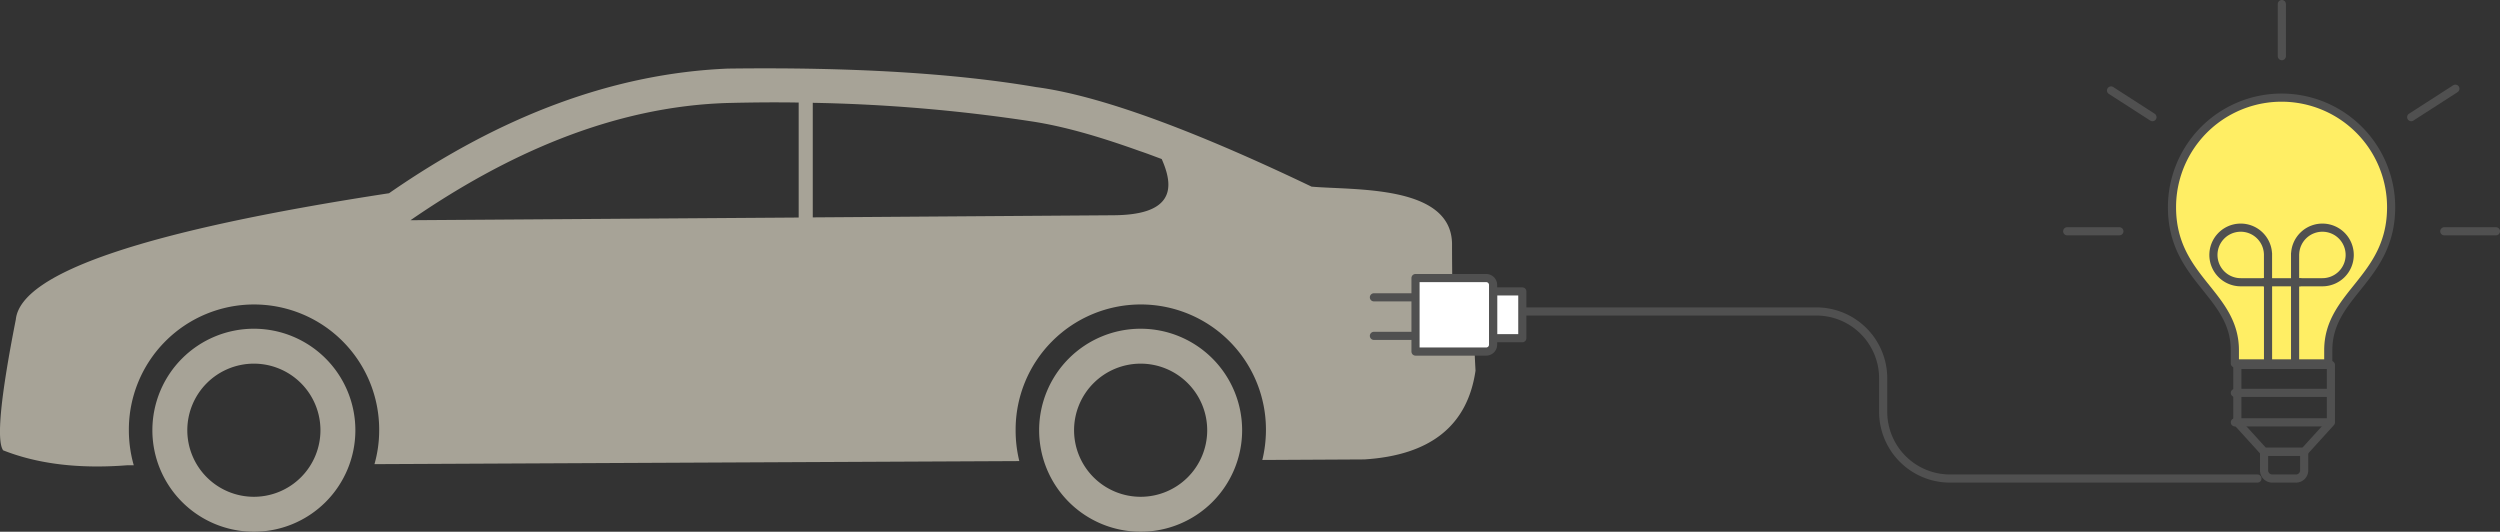<svg xmlns="http://www.w3.org/2000/svg" width="613.757" height="130.538" viewBox="0 0 613.757 130.538">
  <rect x="0" y="0" width="613.757" height="130.538" fill="#333333" stroke="none"/>
  <g id="sec04-img03" transform="translate(-296.196 -7698)">
    <g id="グループ_7972" data-name="グループ 7972" transform="translate(296.196 7714.771)">
      <path id="パス_24278" data-name="パス 24278" d="M476.62,7747.583a24.917,24.917,0,1,0,24.886,24.945A24.921,24.921,0,0,0,476.62,7747.583Zm0,41.257a16.342,16.342,0,1,1,16.312-16.312A16.332,16.332,0,0,1,476.618,7788.84Z" transform="translate(-196.56 -7683.649)" fill="#a7a397" fill-rule="evenodd"/>
      <path id="パス_24279" data-name="パス 24279" d="M658.1,7771.831s-2.664-3.55-5.289-4.978q-.145-10.63-.135-15.155c-.192-14.561-24.115-13.112-34.482-14.037q-44.776-21.432-67.671-24.444-30.03-5.124-75.662-4.535-41.559,1.737-83.155,30.6-89.832,13.753-91.628,31.006-5.621,28.5-3.111,32.107c8.438,3.34,18.575,4.6,30.466,3.67h1.6a31.483,31.483,0,0,1-1.2-8.573,30.727,30.727,0,1,1,61.453,0,30.32,30.32,0,0,1-1.158,8.3l158.315-.753a31.319,31.319,0,0,1-.907-7.55,30.727,30.727,0,1,1,61.453,0,31.355,31.355,0,0,1-.889,7.277l25.042-.135q24.355-1.531,27.3-21.8C658.017,7775.314,658.1,7771.831,658.1,7771.831Zm-165.825-26.584-95.3.658c23.188-15.987,49.562-28,78.117-28.786,5.7-.136,11.43-.194,17.182-.1Zm89.95-4.864c-1.755,2.973-6.139,4.266-12.721,4.306l-73.772.522v-28.129a405.06,405.06,0,0,1,53.557,4.534c8.92,1.333,18.225,4.268,26.738,7.317,1.816.6,3.573,1.295,5.368,1.95C583.284,7735.112,583.515,7738.2,582.221,7740.383Z" transform="translate(-296.196 -7708.612)" fill="#a7a397" fill-rule="evenodd"/>
      <path id="パス_24280" data-name="パス 24280" d="M343.93,7747.583a24.917,24.917,0,1,0,24.886,24.945A24.926,24.926,0,0,0,343.93,7747.583Zm0,41.257a16.342,16.342,0,1,1,16.312-16.312A16.34,16.34,0,0,1,343.93,7788.84Z" transform="translate(-281.572 -7683.649)" fill="#a7a397" fill-rule="evenodd"/>
    </g>
    <g id="グループ_7976" data-name="グループ 7976" transform="translate(633.492 7766.264)">
      <path id="パス_24281" data-name="パス 24281" d="M524,7745h72.186a16.405,16.405,0,0,1,16.406,16.405v8.2A16.406,16.406,0,0,0,629,7786.015h75.467" transform="translate(-487.564 -7736.797)" fill="none" stroke="#505050" stroke-linecap="round" stroke-linejoin="round" stroke-width="2"/>
      <g id="グループ_7975" data-name="グループ 7975">
        <g id="グループ_7973" data-name="グループ 7973" transform="translate(10.218)">
          <rect id="長方形_4316" data-name="長方形 4316" width="7.175" height="11.484" transform="translate(26.218 14.765) rotate(-180)" fill="#fff" stroke="#505050" stroke-linecap="round" stroke-linejoin="round" stroke-width="2"/>
          <path id="長方形_4317" data-name="長方形 4317" d="M1.694,0H19.043a0,0,0,0,1,0,0V18.046a0,0,0,0,1,0,0H1.694A1.694,1.694,0,0,1,0,16.353V1.694A1.694,1.694,0,0,1,1.694,0Z" transform="translate(19.043 18.046) rotate(-180)" fill="#fff" stroke="#505050" stroke-linecap="round" stroke-linejoin="round" stroke-width="2"/>
        </g>
        <g id="グループ_7974" data-name="グループ 7974" transform="translate(0 4.73)">
          <line id="線_4378" data-name="線 4378" x1="9.648" fill="none" stroke="#505050" stroke-linecap="round" stroke-linejoin="round" stroke-width="2"/>
          <line id="線_4379" data-name="線 4379" x1="9.648" transform="translate(0 9.46)" fill="none" stroke="#505050" stroke-linecap="round" stroke-linejoin="round" stroke-width="2"/>
        </g>
      </g>
    </g>
    <g id="グループ_7979" data-name="グループ 7979" transform="translate(829.426 7721.968)">
      <g id="グループ_7978" data-name="グループ 7978">
        <g id="グループ_7977" data-name="グループ 7977">
          <line id="線_4380" data-name="線 4380" x1="22.932" transform="translate(15.434 72.486)" fill="none" stroke="#505050" stroke-linecap="round" stroke-linejoin="round" stroke-width="2"/>
          <line id="線_4381" data-name="線 4381" x1="22.932" transform="translate(15.434 79.722)" fill="none" stroke="#505050" stroke-linecap="round" stroke-linejoin="round" stroke-width="2"/>
          <path id="パス_24282" data-name="パス 24282" d="M636.655,7778.248v-3.228c0-13.891-15.435-17.5-15.435-35.118a26.9,26.9,0,1,1,53.8,0c0,17.623-15.433,21.228-15.433,35.118v3.228Z" transform="translate(-621.22 -7713)" fill="#ffee64" stroke="#505050" stroke-linecap="round" stroke-linejoin="round" stroke-width="2"/>
          <path id="パス_24283" data-name="パス 24283" d="M640.812,7738.809a6.7,6.7,0,1,0-6.689,7.054h6.7v-7.054Z" transform="translate(-617.25 -7700.54)" fill="none" stroke="#505050" stroke-linecap="round" stroke-linejoin="round" stroke-width="2"/>
          <path id="パス_24284" data-name="パス 24284" d="M639.658,7738.809a6.7,6.7,0,1,1,6.689,7.054H639.64v-7.054Z" transform="translate(-609.42 -7700.54)" fill="none" stroke="#505050" stroke-linecap="round" stroke-linejoin="round" stroke-width="2"/>
          <line id="線_4382" data-name="線 4382" y2="19.925" transform="translate(23.579 45.323)" fill="none" stroke="#505050" stroke-linecap="round" stroke-linejoin="round" stroke-width="2"/>
          <line id="線_4383" data-name="線 4383" y2="19.925" transform="translate(30.22 45.323)" fill="none" stroke="#505050" stroke-linecap="round" stroke-linejoin="round" stroke-width="2"/>
          <line id="線_4384" data-name="線 4384" x2="8.631" transform="translate(22.67 45.323)" fill="none" stroke="#505050" stroke-linecap="round" stroke-linejoin="round" stroke-width="2"/>
        </g>
      </g>
      <path id="パス_24285" data-name="パス 24285" d="M647.406,7774.328h-9.844L631,7767.1V7753h22.968v14.1Z" transform="translate(-614.955 -7687.376)" fill="none" stroke="#505050" stroke-linecap="round" stroke-linejoin="round" stroke-width="2"/>
      <path id="長方形_4318" data-name="長方形 4318" d="M0,0H9.844a0,0,0,0,1,0,0V4.562a2,2,0,0,1-2,2H2a2,2,0,0,1-2-2V0A0,0,0,0,1,0,0Z" transform="translate(22.607 86.951)" fill="none" stroke="#505050" stroke-linecap="round" stroke-linejoin="round" stroke-width="2"/>
    </g>
    <g id="グループ_7980" data-name="グループ 7980" transform="translate(803.698 7699)">
      <line id="線_4385" data-name="線 4385" x2="12.811" transform="translate(0 55.78)" fill="none" stroke="#505050" stroke-linecap="round" stroke-linejoin="round" stroke-width="2"/>
      <line id="線_4386" data-name="線 4386" y2="12.786" transform="translate(52.695)" fill="none" stroke="#505050" stroke-linecap="round" stroke-linejoin="round" stroke-width="2"/>
      <line id="線_4387" data-name="線 4387" x2="10.173" y2="6.548" transform="translate(10.761 21.211)" fill="none" stroke="#505050" stroke-linecap="round" stroke-linejoin="round" stroke-width="2"/>
      <line id="線_4388" data-name="線 4388" x1="12.678" transform="translate(92.577 55.78)" fill="none" stroke="#505050" stroke-linecap="round" stroke-linejoin="round" stroke-width="2"/>
      <line id="線_4389" data-name="線 4389" x1="10.848" y2="6.982" transform="translate(84.454 20.777)" fill="none" stroke="#505050" stroke-linecap="round" stroke-linejoin="round" stroke-width="2"/>
    </g>
  </g>
</svg>
